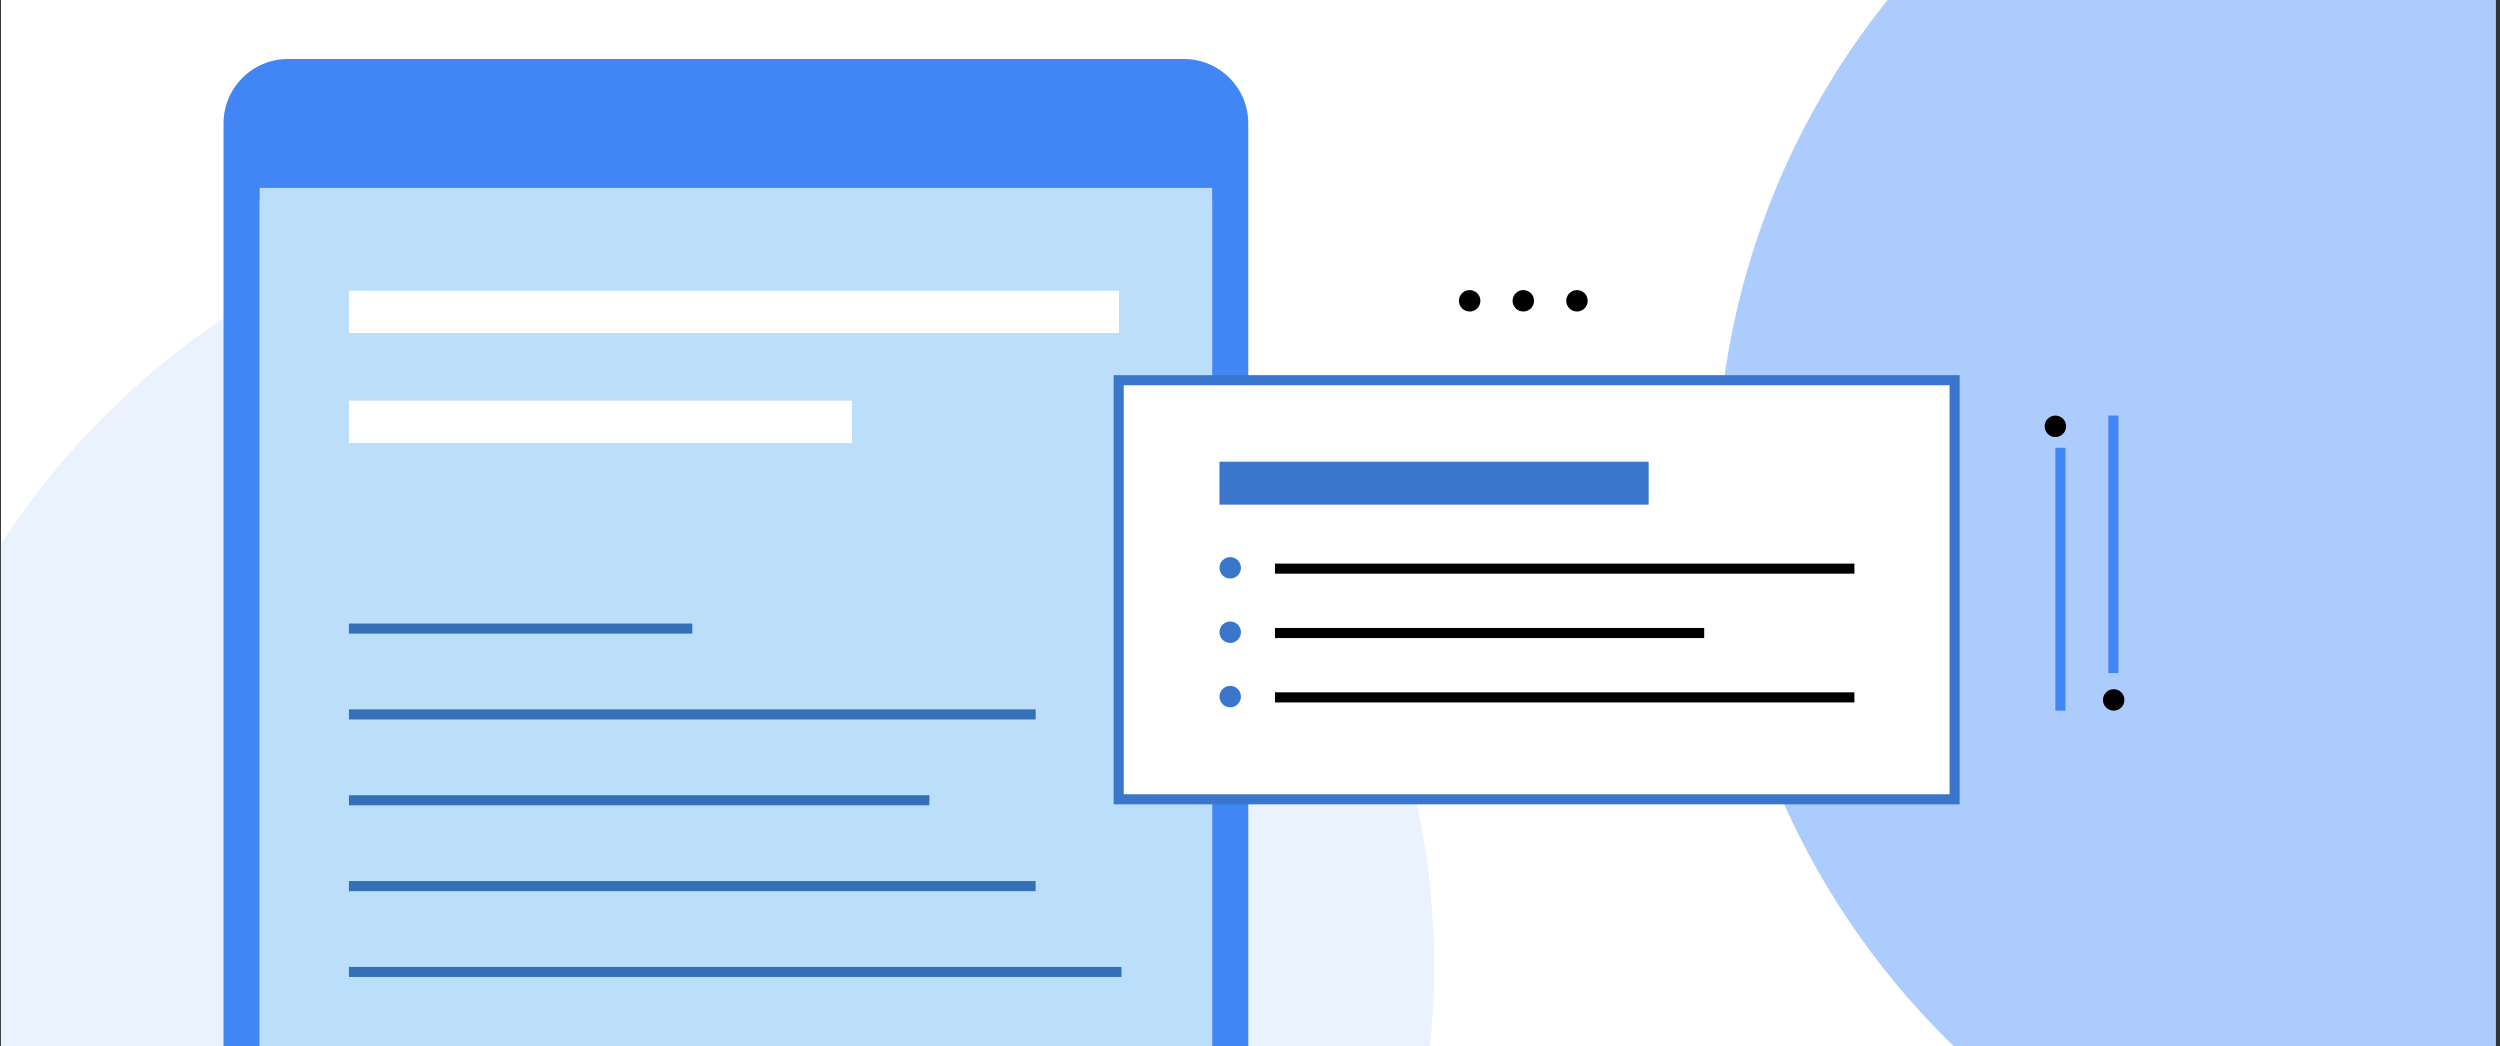 <svg xmlns="http://www.w3.org/2000/svg" width="466" height="195" fill="none"><rect width="100%" height="100%" fill="#333333" stroke="none"/><g clip-path="url(#a)"><path fill="#fff" d="M.178 0h465v195h-465z"/><path fill="#EAF2FE" d="M122.13 325.373c80.181 0 145.18-64.999 145.18-145.18s-64.999-145.18-145.18-145.18c-80.18 0-145.18 64.999-145.18 145.18s65 145.18 145.18 145.18"/><path fill="#ABCCFC" d="M465.178 235.907c80.181 0 145.18-64.999 145.18-145.18 0-80.18-64.999-145.18-145.18-145.18-80.18 0-145.18 65-145.18 145.18s65 145.18 145.18 145.18"/><path fill="#4285F4" d="M41.666 23c0-6.627 5.373-12 12-12h167.012c6.628 0 12 5.373 12 12v172H41.666z"/><path fill="#BBDEFB" d="M48.401 37.454h177.543V195H48.401z"/><path fill="#BBDEFB" d="M48.401 35.013h177.543v172.36H48.401z"/><path stroke="#fff" stroke-width="7.88" d="M65.045 58.133h143.542M65.045 78.626h93.756"/><path stroke="#3570B7" stroke-width="1.88" d="M65.045 117.168h64M65.045 133.168h128M65.045 149.168h108.191M65.045 165.168h128M65.045 181.168h144"/><path fill="#fff" stroke="#3A76CC" stroke-width="1.88" d="M208.527 70.871h155.809v78.12H208.527z"/><path stroke="#000" stroke-width="1.88" d="M237.661 105.993h108M237.661 117.993h80M237.661 129.993h108"/><circle cx="229.31" cy="105.845" r="2" fill="#3A76CC" transform="rotate(90 229.31 105.845)"/><circle cx="229.31" cy="117.845" r="2" fill="#3A76CC" transform="rotate(90 229.31 117.845)"/><circle cx="229.31" cy="129.845" r="2" fill="#3A76CC" transform="rotate(90 229.31 129.845)"/><path stroke="#3A76CC" stroke-width="8" d="M227.31 90.066h80"/><circle cx="383.123" cy="79.465" r="2" fill="#000" transform="rotate(90 383.123 79.465)"/><circle cx="393.992" cy="130.465" r="2" fill="#000" transform="rotate(90 393.992 130.465)"/><path stroke="#4285F4" stroke-width="1.88" d="M393.932 77.465v48M384.063 83.465v49"/><circle cx="273.945" cy="56.069" r="2" fill="#000"/><circle cx="283.945" cy="56.069" r="2" fill="#000"/><circle cx="293.945" cy="56.069" r="2" fill="#000"/></g><defs><clipPath id="a"><path fill="#fff" d="M.178 0h465v195h-465z"/></clipPath></defs></svg>